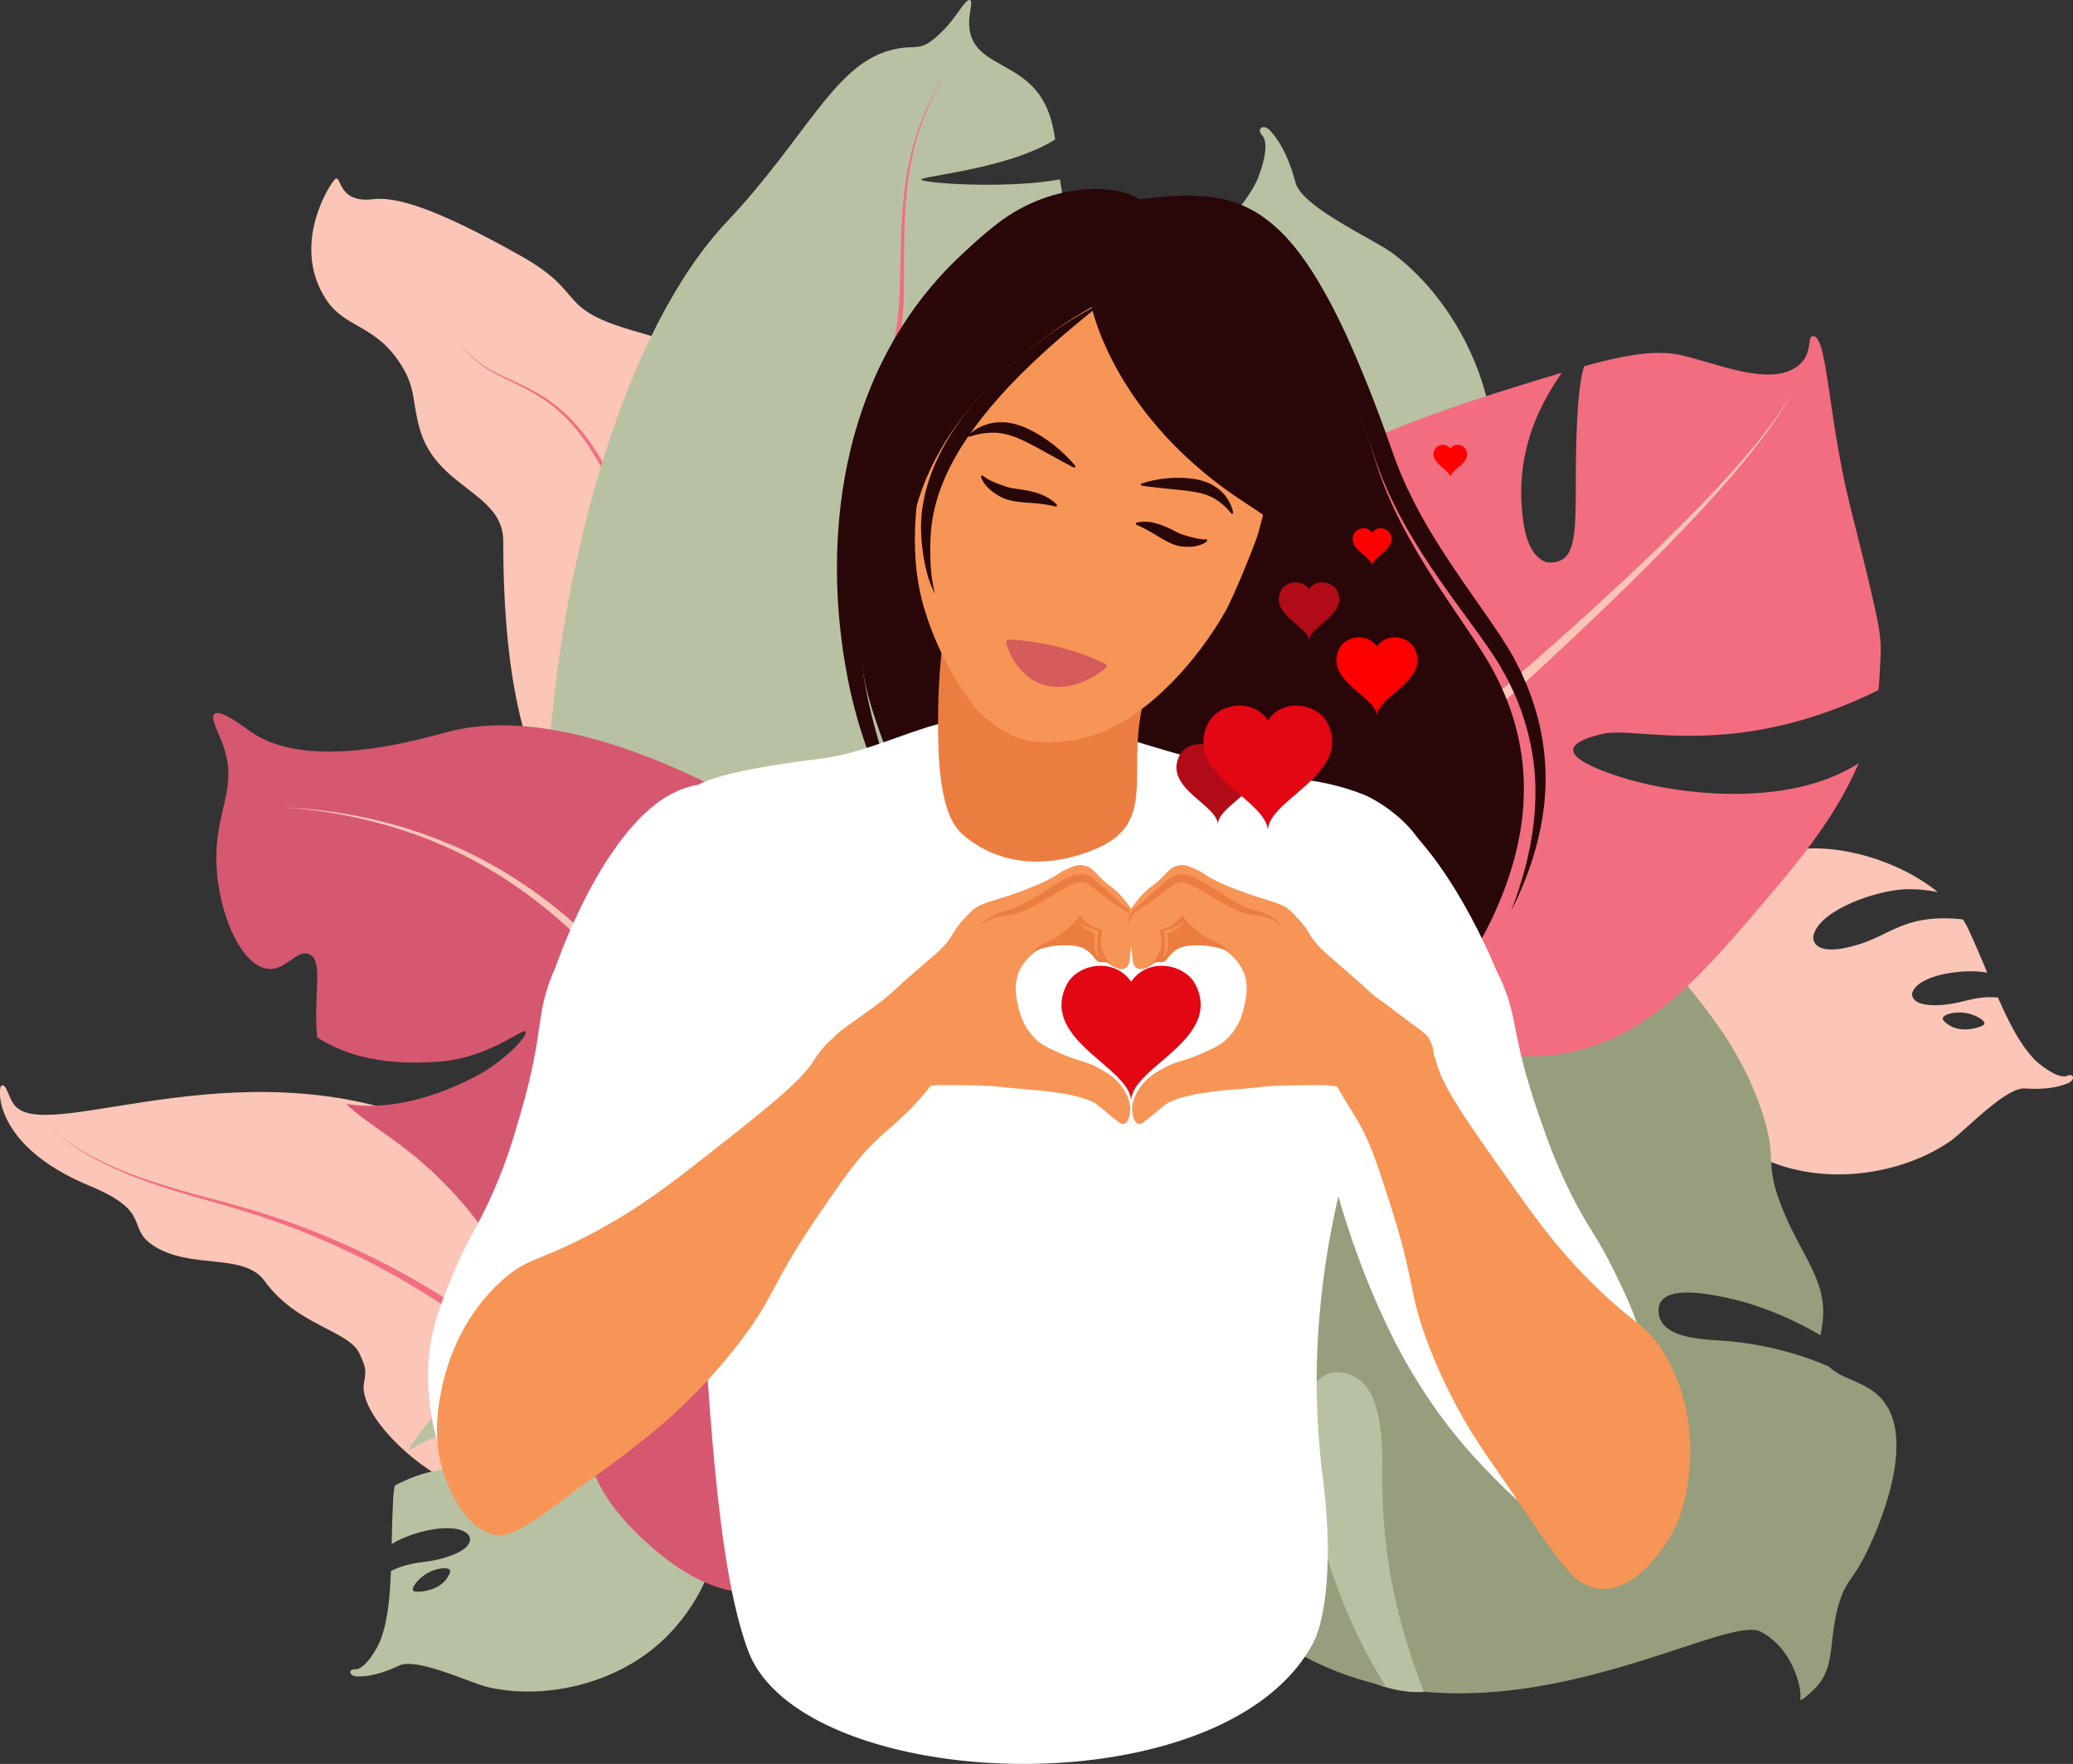 <?xml version="1.0" encoding="UTF-8"?> <svg xmlns="http://www.w3.org/2000/svg" viewBox="0 0 1645.58 1400"><rect x="0" y="0" width="1645.58" height="1400" fill="#333333" stroke="none"/><defs><style>.cls-1{fill:#fbc5b7;}.cls-2{fill:#f26d80;}.cls-3{fill:#b9c1a3;}.cls-4{fill:#979e7d;}.cls-5{fill:#d65870;}.cls-6{fill:#290708;}.cls-7{fill:#fff;}.cls-8{fill:#ec7d40;}.cls-9{fill:#f79556;}.cls-10{fill:#d65b5b;}.cls-11{fill:#e30613;}.cls-12{fill:#b20b18;}.cls-13{fill:red;}</style></defs><g id="Layer_2" data-name="Layer 2"><g id="_ÎÓÈ_1" data-name="—ÎÓÈ_1"><path class="cls-1" d="M609.65,328.6c-51.11,53.54-115.51,55.16-116.25,53-.91-2.61,59.36-13,101.9-68.24-23.22-22.25-52.23-39.65-88-49.58-68.34-18.95-39.82-30.15-93.33-60.38C343.75,163.8,313.45,156,296,158.12c-28.18,3.38-24.74-19.42-29.82-16.06-3.3,2.18-36.22,51.71-7.21,95.78,15.32,23.26,39.91,19.44,60.34,53.2,10.9,18,7.75,28,14,49.72,13.44,46.83,66.18,50,66.18,88.7,0,229.39,76.22,258.26,147.16,273,39.07,8.09,39.36-26.91,63-17.51C671.42,709.52,720.35,458,609.65,328.6Z"></path><path class="cls-2" d="M566,449c3.41,3.07,6.93,6,10.25,9.18l9.81,9.67L595.42,478c3.14,3.35,6,7,9,10.44,23.37,28.41,42.38,60.23,59.19,93,8.31,16.47,16,33.23,23.32,50.18s14,34.18,20.42,51.47q19,52,34.12,105.44Q756.7,841.82,768.87,896t22.24,108.68c15.32,84.24,27.17,169.08,36.13,254.22H850c-10.74-86.32-24.43-172.27-41.68-257.54q-11.13-54.71-24.53-108.91T754.07,784.78q-16.3-53.41-36.49-105.6c-6.85-17.32-14-34.56-21.63-51.55s-15.85-33.76-24.58-50.25c-17.67-32.84-37.55-64.73-61.93-93.21-3.14-3.47-6.11-7.1-9.37-10.45l-9.72-10.11-10.2-9.67c-3.45-3.17-7.12-6.11-10.66-9.17s-7.42-5.76-11.21-8.53c-3.89-2.61-7.71-5.36-11.76-7.73-7.95-5-16.3-9.22-24.3-13.72s-15.52-9.62-21.82-16.16a106.71,106.71,0,0,1-16.27-21.92c-2.33-3.92-4.64-8-6.94-12s-4.85-8-7.52-11.82a151.81,151.81,0,0,0-17.82-21.62,122.88,122.88,0,0,0-22-17.31,220.75,220.75,0,0,0-24.82-12.72c-8.4-3.88-16.85-7.78-24.27-13.33a67.5,67.5,0,0,1-10.23-9.33,79.57,79.57,0,0,1-8.05-11.3,79.23,79.23,0,0,0,7.85,11.48,66.84,66.84,0,0,0,10.09,9.59c7.37,5.74,15.81,9.84,24.14,13.88A219.23,219.23,0,0,1,429,315.3a121.92,121.92,0,0,1,21.3,17.46,150.39,150.39,0,0,1,17.1,21.61c2.55,3.83,4.88,7.8,7.18,11.79s4.38,8.1,6.7,12.2a110.74,110.74,0,0,0,16.36,22.94c6.45,7,14.32,12.56,22.38,17.28s16.2,9.08,23.88,14.11c3.92,2.39,7.58,5.14,11.33,7.77S562.47,446.07,566,449Z"></path><path class="cls-1" d="M289,1097.25c2.25-10.92.53-13.21-3.31-22.28-8.13-19.21-49.56-22.19-75.68-58.32-16.61-23-59.39-8.39-89-28.54-21.06-14.34.35-26.14-50-47-76.51-31.66-72.71-77.84-70-79.41,4.37-2.5,5.58,11,11.94,17,29.83,28.18,187.4-53.92,341.7,19.24,67.14,31.84,117.89,82,139.58,151.07,15.9,50.59,2.69,79.31-16.42,77.19-22.6-2.51-4.45,9.67-15.21,31.1C418,1246.42,280.61,1138,289,1097.25Z"></path><path class="cls-3" d="M1005.44,1248.75c2.25-10.92.53-13.21-3.3-22.28-8.14-19.21-49.57-22.19-75.69-58.32-16.61-23-59.39-8.39-89-28.53-21.05-14.34.35-26.15-50-47-76.51-31.66-72.71-77.84-70-79.41,4.37-2.5,5.58,11,12,17,29.82,28.18,187.4-53.93,341.69,19.23,67.14,31.84,117.89,82,139.59,151.07,15.89,50.59,2.69,79.31-16.43,77.19-22.6-2.51-4.45,9.67-15.21,31.1C1134.4,1397.92,997,1289.54,1005.44,1248.75Z"></path><path class="cls-2" d="M581.8,1258.87a941.14,941.14,0,0,0-88.35-111.08c-40.09-42.85-84.87-81.46-134.09-113.4a616.55,616.55,0,0,0-158.82-73.94c-7-2-14.07-4.06-21.11-6l-21.16-5.66c-14.08-3.82-28.1-7.87-41.89-12.59a301.15,301.15,0,0,1-40.32-16.82c-13-6.66-25.28-14.73-35.86-24.82C50.62,904.82,62.86,913.11,75.74,920a302.85,302.85,0,0,0,40.19,17.51c13.76,5,27.75,9.22,41.79,13.27l21.07,6c7,2,14,4.21,20.94,6.3A612.49,612.49,0,0,1,356.35,1039c48.3,32.44,92,71.35,131.06,114.39a927.3,927.3,0,0,1,81.87,105.53Z"></path><path class="cls-3" d="M281.89,1324.91c7.94.24,17.52-16.88,19.4-21.37,6.27-14.9,8.17-34.55,9-56.57,15.57-7.94,26.92-6.12,41.06-10.16,27.93-8,21.22-17.81,20.59-18.54-9.81-11.34-45.3-2.78-61,7.27.27-12.11.54-24.65,1.27-37.32a66.89,66.89,0,0,1,1.17-9c1.14-.7,2.33-1.39,3.67-2,36.89-18.06,53.62-8.26,79.21-9.92,39.49-2.56,33.4-17.6,32.78-18.74-10-18.43-62.27-16.71-85.29-7.22A107.51,107.51,0,0,0,324,1151.63c34.84-62.08,136.51-114.79,169.65-36.25,7.6,18,21-.75,47.08,10.84,22.14,9.83,27.43,38.44,29.48,47.43,10.35,45.41-10.74,101.33-51.09,134.34-38.5,31.52-92.4,40.42-132,31-13.77-3.29-56.32-23.64-70.15-17.1-16.75,7.94-27.73,9-34.3,8.6C277.2,1330.12,276.26,1324.74,281.89,1324.91Zm46.06-62.5c.33.52,1.07.9,3.87.86,2.35,0,17-.57,23.68-11.74,1.15-1.92,2.36-4,1.57-5.34-1.61-2.81-10.62-1.46-17.22,2.09C332.42,1252.28,326.42,1260,328,1262.41Z"></path><path class="cls-1" d="M1641.07,853.79c-7.3,3.15-22.49-9.26-25.9-12.74-11.29-11.56-20.28-29.15-29.16-49.31-17.4-1.67-27.29,4.19-41.92,5.63-28.91,2.82-26.28-8.79-26-9.69,5-14.15,41.13-19.22,59.45-15.65-4.7-11.16-9.55-22.73-14.88-34.25a66.55,66.55,0,0,0-4.39-7.93,41.47,41.47,0,0,0-4.16-.56c-41-3.26-52.91,12-77.33,19.85-37.67,12.12-37.53-4.1-37.37-5.39,2.59-20.83,51.79-38.41,76.68-38a107.81,107.81,0,0,1,22.19,2.35c-55.2-45-169.13-56.66-171.12,28.56-.45,19.56-19.8,7-39.81,27.37-17,17.28-11.4,45.83-10,55,7,46,47.19,90.3,96.84,106.2,47.39,15.18,100.79,3.66,134.16-19.67,11.6-8.12,43.71-42.67,59-41.66,18.5,1.23,29.1-1.82,35.06-4.6C1647.34,856.92,1646.24,851.57,1641.07,853.79Zm-65.79-41.22c-.12.61-.66,1.23-3.28,2.22-2.21.82-16,5.71-26.34-2.22-1.78-1.37-3.65-2.81-3.42-4.39.46-3.21,9.33-5.26,16.78-4.38C1567.4,804.79,1575.8,809.72,1575.28,812.57Z"></path><path class="cls-4" d="M1001.31,1289.39q-2-1.82-4.42-3.88c-39.73-34.43-149.77-121.73-163.88-258.73-2-19.46-2.61-76.58,33.11-105,47.27-37.59,77.81-39.71,145.59-25.92,28,5.69-8.17-46.85,3.56-99,1.11-5,15.53-65,68-97.1,83.32-51,187.1,14.77,191.42,17.6,27,17.67,43.66,38.48,66.45,66.95,19.17,23.94,42,53,56.71,95.61,14.4,41.79,1.57,40.36,16.74,78.52,15.73,39.55,36.15,57.76,32.2,91.18-.47,4-1.17,7.22-1.71,10.16-20.43-12.1-46.71-23.87-74.3-29.74-11.93-2.54-44.71-9.51-52.5,3.38-2.55,4.22-2,9.91-.2,14,6.74,15,34.61,15.6,50.39,16.75a262.32,262.32,0,0,1,83.24,20.35c10.94,11.11,30.74,11.6,43.28,27.38,28.48,35.83-9.91,113.53-14.31,122.23-10.46,20.66-15,20.13-20.37,37-9.46,29.51-2.27,51.84-19.76,69.11-4,3.93-12.49,12.15-11.44,7.56,1.33-5.84-4.88-38.91-31.48-52.77-23.95-12.49-142.87,59.32-267.45,47.65-12.25-32.91-32.46-88.81-32.82-164.28-.13-26.4,2.09-72.85-22.16-85.78-6.56-3.49-16-5-23.28-1.25-22.34,11.51-14.46,66.85-11.58,87,8.92,62.58,35.82,122.42,59.48,159.72a240.77,240.77,0,0,1-71.17-27.08C1026.57,1309.78,1003.1,1291,1001.31,1289.39Z"></path><path class="cls-3" d="M577,176c61.83-65.44,85-123.8,128.91-135.88C730,33.51,729,44.37,750,22.82c9.67-9.91,16.46-24.16,20-22.72,3.29,1.35-3.07,13.75.39,26.88,5.42,20.52,29.64,23.21,47.2,39.7,13.09,12.28,17.61,27.66,20.05,44-40.33,25.35-116.29,29.53-105.32,32.5,11.3,3.07,71.11,6.29,109.08-.82,9.35,66.06,40.26,80.39,69.66,154.71,22.45,56.76,19.57,86.72,30.31,167.93,32.7,247.26,102.17,292.74,63,400.16-4.36,12-63.7,109.39-128.73,119.69-39.06,6.19-55.22-23.09-106.89-18.26-50.44,4.71-61.38,35.08-111.55,47.09,0,0-33.62,10.22-106.67-23.68C366.07,904.42,417.07,345.24,577,176Z"></path><path class="cls-5" d="M171.77,678.13c.71-36.85,16.74-53.9,5.6-85.85-4-11.42-10.66-22.53-7.13-25.61,4.72-4.14,23.24,10.18,28.76,14.07,46.71,32.9,137.61,5,156.71.08,115.38-30,288.4,78.09,372.54,151.41,39,34,194.17,169.2,180.72,341.59-.49,6.38,7.3,128.22-75.65,152.93-52.6,15.66-84.88-42.73-141.53-18.59-37.16,15.84-49.37,45.18-84.95,53.86-47.36,11.56-98-40.9-109.67-53.73-42-46.29-27.1-73.84-72.23-161-21.14-40.81-38.88-75.08-74.76-110.59-32.95-32.62-58.25-43.57-75.32-60.53C304,881,338.62,874,375.23,855.58c25-12.59,45-34.32,41.86-37-2.65-2.26-29.45,21.09-68.29,24-52.58,4-80.17-8.56-97-19.24-3.43-32.5,5.62-61.16-6.59-66.12-9.94-4-18.52,13.86-33.29,11.61C189.77,765.47,171,719.39,171.77,678.13Z"></path><path class="cls-3" d="M1001.89,107.37c7,7.74-2,31.83-4.92,37.52-9.6,18.9-27.64,37.46-48.94,57,5.26,22.3,16.7,32.11,24.64,49.68,15.68,34.7.16,36.33-1.1,36.32-19.66-.2-41.17-43-44.46-67.23-11.88,10.54-24.2,21.43-36.26,32.9a87.39,87.39,0,0,0-8,8.79,52.34,52.34,0,0,0,1,5.41c13.2,52.22,37.18,60.64,57.21,87.65,30.91,41.67,10.71,48.32,9,48.67-27,5.56-69.5-48.13-79.51-79.2a140.7,140.7,0,0,1-6.42-28.53c-32.58,87.46.87,233.85,107.51,200.43,24.48-7.67,17,21.63,50.75,37.91,28.6,13.82,61.7-5.14,72.44-10.71,54.2-28.13,92.25-96.62,91.08-165-1.11-65.23-37.89-126.69-80.91-158.3-15-11-71.39-36.31-76.56-55.68-6.27-23.48-14.51-35.37-20.47-41.6C1003.14,98.27,997,101.89,1001.89,107.37Z"></path><path class="cls-2" d="M1075.78,652c-15.68-12.24-38.1,13.52-70.2.15-31-12.9-60.25-55.11-50-85.09,17.43-51.16,9.54-98.63,23.38-129.35,22.3-49.49,78.82-85.35,219.15-129.1,15.44-4.81,29.24-9.09,41.69-12.79a205.7,205.7,0,0,0-19.08,33.45c-3.11,6.92-15.56,35.69-12.76,72.11,1,12.62,2.87,37.39,18.22,44.32,1.18.54,6.73,1.83,12.81-1,11.51-5.31,11.86-25.57,11.92-61,.08-57.68,2.84-80.48,6.53-93,35.18-9.73,58.38-13.27,78.37-8.51,29.44,7,69.91,24.82,91.41,8.19,12.42-9.61,6.71-23.61,12.2-23.54,11.28.14,11.6,64.24,29.42,135.46,27.41,109.59,24.67,101.11,23.41,130.49-.21,5.1-.62,10.1-1.2,15-114.48,56.37-191.28,28.37-218.57,34.63-4.92,1.13-23.06,5.29-23.62,12.53-.8,10.39,35,21,42.71,23.29,46.45,13.78,131.11,21.92,183.9-12.59-18.8,44.42-50.29,81.26-79.26,115.12-48.62,56.83-93.12,108.85-164.91,116.77-43.58,4.82-102.2-11.53-131-44.18C1058.12,745.71,1113.64,681.49,1075.78,652Z"></path><path class="cls-1" d="M566.27,899.19l4.86,10.49a534.8,534.8,0,0,1,30.38,87.12,586.73,586.73,0,0,1,15.56,90.89c1.44,15.31,2.26,30.68,2.64,46.08.18,7.7.24,15.41.26,23.18s.16,15.72.37,23.58c.77,26.2,2.94,52.34,6.24,78.34h19.48c-4-26.2-6.89-52.59-8.3-79.07-.38-7.7-.71-15.33-.9-23.11s-.45-15.65-.83-23.5c-.75-15.72-2-31.44-3.81-47.09a601,601,0,0,0-18.12-92.68A547.38,547.38,0,0,0,581,905.11l-5.21-10.59-5.46-10.45c-3.67-6.88-7.42-13.76-11.28-20.58-7.72-13.65-15.92-27-24.69-40a485.5,485.5,0,0,0-59.51-72.76,389.83,389.83,0,0,0-73.64-58.14A349.78,349.78,0,0,0,359.48,671l-10.85-4.45c-3.62-1.48-7.31-2.75-11-4.14-7.38-2.55-14.79-5-22.31-7.12a381.47,381.47,0,0,0-92.19-14.45,380.32,380.32,0,0,1,91.57,16.52c7.42,2.26,14.73,4.89,22,7.59,3.59,1.46,7.23,2.81,10.78,4.35l10.65,4.66a346.1,346.1,0,0,1,40.71,22.3,384.32,384.32,0,0,1,71.29,59,478.74,478.74,0,0,1,56.92,73q12.48,19.51,23.39,40,5.47,10.21,10.69,20.63Z"></path><path class="cls-2" d="M697.9,374.62l.9,29.83C700.15,444.22,702,484,704,523.69c8.16,158.91,19.4,317.64,32.51,476.23q10.8,129.55,23.67,258.95h22.46q-15.5-130.12-28.68-260.56c-16-158.16-30.14-316.55-41.2-475.14-2.71-39.65-5.28-79.32-7.35-119l-1.45-29.76-1.15-29.76a238.74,238.74,0,0,1,.73-29.45,139,139,0,0,1,6.1-28.69c1.44-4.76,2.75-9.64,3.86-14.55s1.86-9.91,2.45-14.9a283.93,283.93,0,0,0,1.67-30c.18-19.9-.12-39.77,1-59.57S722.39,128,728,109a194.77,194.77,0,0,1,25.3-53.66A195.55,195.55,0,0,0,727,108.63c-6,19-9.08,38.89-10.54,58.76s-1.56,39.81-2.1,59.65c-.39,9.89-.78,19.79-2.19,29.53q-1,7.31-2.66,14.47c-1.17,4.77-2.52,9.46-4.05,14.19a143.73,143.73,0,0,0-6.81,29.43,244.73,244.73,0,0,0-1.31,30.1Z"></path><path class="cls-1" d="M1397.51,347.87c-9.35,11.74-19.27,23-29.41,34.05-20.34,22.05-41.66,43.17-63.38,63.87-43.48,41.35-88.56,81-134.13,120.07q-34.18,29.28-68.76,58.14l-34.53,29c-5.76,4.85-11.5,9.71-17.22,14.71-2.87,2.48-5.71,5.21-8.54,7.86S1036,681,1033.46,684a155.72,155.72,0,0,0-14.4,18.53,173.5,173.5,0,0,0-11.71,20.27c-7,13.92-12.21,28.44-16.9,43-2.3,7.31-4.44,14.51-6.46,22-2,7.64-3.49,15.21-4.8,22.76-2.54,15.1-4.4,30.11-6.14,45.09-3.45,30-6.44,59.77-10,89.49s-7.64,59.31-12.62,88.71c-10,58.76-23.54,116.87-43.35,172.64q-9.45,26.64-20.88,52.47H914q8.87-22,16.31-44.48c19.28-57.9,31.86-117.51,40.83-177.32,4.46-29.92,8-59.92,11-89.91s5.44-60,8.26-89.76c1.43-14.89,3-29.72,5.13-44.3,1.11-7.27,2.38-14.47,4.06-21.39,1.75-7.09,3.72-14.34,5.76-21.4,4.2-14.14,8.85-28.11,15.06-41.18a159.2,159.2,0,0,1,10.36-19,141.33,141.33,0,0,1,12.81-17.32c2.29-2.78,4.81-5.36,7.28-8s5.1-5.08,7.85-7.58c5.46-5,11.06-10,16.67-15l33.77-29.78q33.81-29.79,67.37-59.91c44.65-40.25,88.81-81.09,131.34-123.61,21.24-21.27,42.08-43,61.92-65.58,9.88-11.33,19.54-22.86,28.61-34.86s17.69-24.39,24.4-37.84C1415.75,324,1406.8,336.12,1397.51,347.87Z"></path><path class="cls-6" d="M885.82,160.05c101.42-6.2,137.65-9.05,207.27,209.61,20.87,65.58,71.5,124.69,91.5,161.2,37.16,67.84,29.71,135.5-.6,199-42.91,89.94-129,144.31-224.79,134.52C794.83,847.59,699.4,599.47,687.44,545.13,664.62,441.49,678,291,783.21,194,814.51,165.19,872.38,160.87,885.82,160.05Z"></path><path class="cls-6" d="M753.64,722a511.56,511.56,0,0,1-42.9-73.51c-12.22-25.71-22.84-52.27-30.66-79.89-.92-3.47-1.9-6.92-2.76-10.42s-1.72-7-2.46-10.5c-1.53-7-2.86-14.05-4.06-21.12-2.41-14.13-4.1-28.39-5.17-42.7s-1.43-28.7-1.13-43.07a430.64,430.64,0,0,1,3.19-43,391.45,391.45,0,0,1,7.88-42.51A346,346,0,0,1,688.51,314a305,305,0,0,1,41.9-75.53c4.36-5.75,9-11.29,13.76-16.68s9.73-10.63,14.93-15.59c1.28-1.26,2.6-2.48,3.92-3.71s2.62-2.45,4-3.63l4-3.58c1.4-1.18,2.79-2.38,4.24-3.49a136.51,136.51,0,0,1,18.12-12.16,144.62,144.62,0,0,1,40.41-15.16A114.84,114.84,0,0,1,855.17,162a67.07,67.07,0,0,1,21.12,2.87,69.5,69.5,0,0,0-21-.59,111.55,111.55,0,0,0-20.48,4.17,144.2,144.2,0,0,0-37.6,17.43,134,134,0,0,0-16.38,12.45c-1.3,1.12-2.52,2.31-3.76,3.48l-3.7,3.68c-1.24,1.21-2.44,2.48-3.64,3.74s-2.42,2.51-3.58,3.8A308.28,308.28,0,0,0,740,245.42,315.4,315.4,0,0,0,701.87,319,347.75,347.75,0,0,0,690,358.75a385,385,0,0,0-7.4,40.92c-1.79,13.77-2.84,27.64-3.29,41.54s-.24,27.83.5,41.74,2.14,27.79,4,41.62c.95,6.91,2.08,13.79,3.32,20.66.59,3.45,1.33,6.82,2,10.23s1.53,6.79,2.29,10.18a576.55,576.55,0,0,0,26,79.91A696.91,696.91,0,0,0,753.64,722Z"></path><path class="cls-6" d="M887.27,160.56c15-2.09,30-4.17,45.26-5a161.06,161.06,0,0,1,23,.19l2.89.26c1,.08,1.93.18,2.89.34l5.78.88,5.74,1.27c1.92.42,3.78,1.08,5.68,1.61a92.44,92.44,0,0,1,21.4,10.16,122.67,122.67,0,0,1,18.23,15.05,160.71,160.71,0,0,1,15.05,17.91l3.43,4.72,3.21,4.83c1.05,1.62,2.18,3.2,3.17,4.85l3,4.94c15.92,26.43,28.1,54.53,39.5,82.75,5.63,14.14,11,28.39,16.11,42.67,2.57,7.12,5,14.46,7.68,21.19l2,5.14,2.2,5.07c1.48,3.38,2.89,6.77,4.58,10.07a383.37,383.37,0,0,0,21.46,39c7.81,12.72,16.21,25.14,24.78,37.53s17.4,24.67,25.85,37.46c2.14,3.16,4.16,6.48,6.25,9.71l3,5,1.48,2.52,1.34,2.6,5.34,10.37,4.66,10.71a198.94,198.94,0,0,1,12.5,44.84,190.92,190.92,0,0,1,1.39,46.29c-3,30.73-12.64,60.22-26.41,87.18l3.87-10.68c1.29-3.55,2.33-7.19,3.51-10.77s2.12-7.24,3.15-10.85c.49-1.82,1-3.62,1.47-5.45l1.23-5.5a230.49,230.49,0,0,0,5.81-44.38,184.72,184.72,0,0,0-3.72-44.14,199.71,199.71,0,0,0-13.57-41.9l-4.79-9.93-5.42-9.61-1.35-2.4-1.46-2.33-2.93-4.66c-2.11-3.07-4.1-6.16-6.29-9.2-8.62-12.21-17.67-24.36-26.54-36.7-17.7-24.7-34.87-50.28-48.16-78.31-1.74-3.45-3.23-7-4.77-10.61l-2.3-5.35-2.06-5.47c-2.83-7.38-5.19-14.38-7.69-21.53s-5-14.2-7.55-21.3l-7.85-21.17c-5.34-14.06-10.92-28-16.84-41.77-3-6.84-6.07-13.7-9.34-20.4l-2.4-5.06-2.55-5-2.54-5c-.85-1.66-1.79-3.25-2.68-4.88A205.67,205.67,0,0,0,1011,192a113.69,113.69,0,0,0-16-14.69,86.87,86.87,0,0,0-19-10.31c-1.71-.61-3.38-1.34-5.13-1.85l-5.26-1.54-5.37-1.2c-.9-.22-1.81-.37-2.72-.51l-2.74-.43a177.08,177.08,0,0,0-22.29-1.8c-7.51-.2-15.06-.1-22.62.14S894.84,160.35,887.27,160.56Z"></path><path class="cls-7" d="M1128.56,770.15c18.49-36.25,13.83-78.46-2.24-103.5-12-18.64-34.75-32.72-45.42-36.62a192.37,192.37,0,0,0-42.48-10.79c-47.83-6.45-67.34-8.48-170.84-41.34-27.84-8.85-72.39-9.51-100.24-7.33-35,2.73-74.1,26.49-116.9,31.72-56.84,7-82.77,14.07-94.94,19.91-7.93,3.8-23.42,20.33-31.67,27.43-97.06,83.58,1.74,159.23,37.73,442.09,7.38,107.27,16.51,176,32.38,218.56,42.14,113,377.16,128.26,448.45-6.32,9.9-18.69,16.59-67.39,6.86-137C1046.32,1133.38,1023.72,975.77,1128.56,770.15Z"></path><path class="cls-8" d="M916.37,501.62c2.65,27.56-10.31,45.13-13.07,83.93-2.62,36.84,6.16,66.18-25,84.07-10.36,6-68.15,32.71-114.42-7.57-17.46-15.2-19.8-56.2-19.16-98.64.79-52.67,9-107.62,31.15-119C815.13,424.39,912.58,462.4,916.37,501.62Z"></path><path class="cls-9" d="M1013.88,299.63s3.47,59.59-15.31,124.26c-2.11,7.29-18.65,48.62-26.07,61.78-18.31,32.45-66,95.69-124.4,102.33-9,1-24.36,3.84-43.26-3.63-3.3-1.31-14.13-7-25.19-16.79-8.52-7.52-33.89-42.2-46.55-86.61C719.46,433.1,729,381,736.91,352.86c10-35.53,14-58.68,27.23-81.51,21-36.35,31.51-54.52,53.21-71,11.93-9,59.15-29.76,108.19-20.6,3.35.62,52,10.5,76,53.87C1011.05,250.93,1012,267.16,1013.88,299.63Z"></path><path class="cls-10" d="M877.51,530.41a2.28,2.28,0,0,0-.57-3.85c-6.77-2.89-15.67-7.57-35.37-12.75a206.18,206.18,0,0,0-40.4-6.21,2.28,2.28,0,0,0-2.35,2.72c1.38,7.56,11.57,29.16,31.53,33.73C852.16,549,870.75,536,877.51,530.41Z"></path><path class="cls-6" d="M1068.63,463.12c-26.2-24.76-54.11-47.28-79.16-63.38C884.21,332.12,866.66,243.83,866.66,243.83s-168.1,87.73-142.82,233.32c-3.53-1.16-53.19-67.4-53.19-67.4-1.41-43.19,24-157.16,121.08-232.28,44.73-34.61,98.56-31.47,113.95-18,1,0,2,.17,3,.1,76.77-5.19,137.25,48.95,147.76,142.49,7.77,69.11,53.93,122.64,62.53,170.86,10.49,58.83-.88,92.31-3.91,97.17C1113.49,572.65,1124.68,516.07,1068.63,463.12Z"></path><path class="cls-6" d="M838.81,400.48A.91.91,0,0,1,838,402c-2.11-.4-4.13-.93-6.07-1.26-2.76-.51-5.47-.82-8.26-1.1-5.52-.58-11.1-.77-17.08-1.62a39.31,39.31,0,0,1-9.46-2.39c-1.51-.68-2.82-1.32-4.2-2.11a43.51,43.51,0,0,1-4-2.52A32.72,32.72,0,0,1,782,384.5a19.75,19.75,0,0,1-3.23-5.92.92.92,0,0,1,1.43-1,32.59,32.59,0,0,0,5,3.22,63.79,63.79,0,0,0,7.48,3.32c2.53.95,5.19,1.87,7.72,2.64a30.45,30.45,0,0,0,3.55.75c1.29.23,2.64.44,4,.62,5.55.8,11.62,1.72,17.45,3.89a38.49,38.49,0,0,1,8.37,4.23A35.1,35.1,0,0,1,838.81,400.48Z"></path><path class="cls-6" d="M853.44,369.6a.92.92,0,0,1-1.12,1.4c-6.48-3.23-12.64-6.7-18.79-10.09-7.23-4.05-14.43-8-21.64-11.43-.9-.43-1.8-.8-2.7-1.21s-1.81-.81-2.71-1.12l-2.67-1-.07,0c-.88-.27-1.77-.53-2.65-.83a40.85,40.85,0,0,0-5.53-1.27c-.95-.17-1.91-.29-2.86-.4l-1.32-.15h-.06l-1.39-.07A56,56,0,0,0,770,346.54a.92.92,0,0,1-.92-1.54,38.2,38.2,0,0,1,20.4-9.51l1.72-.21c.69-.06,1.21-.08,1.8-.11,1.15,0,2.28,0,3.43,0a38.69,38.69,0,0,1,6.88.83,59.18,59.18,0,0,1,12.83,4.4,108.72,108.72,0,0,1,21.82,14A112.87,112.87,0,0,1,853.44,369.6Z"></path><path class="cls-6" d="M902.17,416.49a.91.91,0,0,1,.19-1.72,30.92,30.92,0,0,1,5.91-.72,33.4,33.4,0,0,1,8.45,1.07,71.62,71.62,0,0,1,15,6q1.68.87,3.27,1.62a27.68,27.68,0,0,0,2.92,1.26c1,.38,2.32.72,3.46,1.1s2.35.69,3.52,1A63.79,63.79,0,0,0,952,427.7a30.34,30.34,0,0,0,5.37.37.92.92,0,0,1,.62,1.62,17.47,17.47,0,0,1-5.46,2.89A29.17,29.17,0,0,1,944,434a41.8,41.8,0,0,1-8.49-.72,35.84,35.84,0,0,1-8.32-3.13c-4.86-2.47-9-5.21-13.34-7.68-2.18-1.27-4.3-2.48-6.56-3.58C905.69,418.05,903.93,417.35,902.17,416.49Z"></path><path class="cls-6" d="M906.55,385.47a.92.92,0,0,1-.16-1.78,94,94,0,0,1,40.89-3.64,50.67,50.67,0,0,1,11.44,3.05,33.47,33.47,0,0,1,5.39,2.79c.85.53,1.67,1.08,2.48,1.67.42.31.78.59,1.26,1l1.14,1a32.38,32.38,0,0,1,9.87,17,.91.91,0,0,1-1.59.79,50.28,50.28,0,0,0-13-11.5l-1-.6-1-.51c-.73-.36-1.48-.71-2.23-1a36.77,36.77,0,0,0-4.52-1.65c-.76-.19-1.5-.43-2.25-.65l-.07,0-2.38-.5c-.79-.2-1.62-.35-2.45-.48s-1.65-.3-2.5-.42c-6.76-1-13.78-1.64-20.89-2.31C918.85,387,912.77,386.46,906.55,385.47Z"></path><path class="cls-6" d="M875.79,240.09c-9.55,7.42-18.89,15-28,22.74s-18.07,15.67-26.71,23.85c-17.29,16.34-33.53,33.69-47.42,52.6s-25.39,39.49-31.2,61.93c-.59,2.82-1.36,5.63-1.88,8.47l-1.29,8.6-.64,8.69c-.09,3-.16,5.95-.16,8.92,0,5.94.12,11.88.66,17.8q.39,4.44,1.2,8.85c.47,2.95,1.27,5.89,1.6,8.92-1-2.84-2.32-5.56-3.42-8.41a90.65,90.65,0,0,1-2.79-8.74,134.23,134.23,0,0,1-3.4-18c-.39-3-.67-6.07-.94-9.12l-.33-9.34c.08-3.12.33-6.23.5-9.36s.82-6.2,1.26-9.3a140.37,140.37,0,0,1,11.59-35.5c1.23-2.87,2.76-5.57,4.22-8.31.74-1.36,1.45-2.75,2.22-4.09l2.39-4,2.43-4,2.58-3.85c1.72-2.57,3.43-5.14,5.31-7.59,14.62-19.88,32.14-37.26,51.05-52.58a352,352,0,0,1,29.52-21.38c5.09-3.29,10.26-6.47,15.54-9.44S870.28,242.6,875.79,240.09Z"></path><path class="cls-7" d="M573.53,623.73c-15.82-4.71-36.38,1.62-53.1,14.54-48.3,37.35-79,128.36-79.43,129.27-17.16,38.67-7.54,46-27.43,115.05-5.67,19.69-11.21,38.66-21.87,63.06-12.33,28.24-18.47,33.89-29.66,60.11-10.36,24.31-18.59,43.62-21.49,69.82-.82,7.44-5.2,52.6,19.15,99.72,10.22,19.78,16.09,31.12,28.22,34.84,27.31,8.38,60.93-29.68,82.49-54.6,41.57-48.08,62.36-95.63,72.78-121.83,13.78-34.66,34.88-96,46-190.63C592.87,812.33,615,636.07,573.53,623.73Z"></path><path class="cls-7" d="M1044.81,629.89c15.84-5.64,37.08-.31,54.77,11.93,51.12,35.37,87.25,126.25,87.71,127.15,19.53,38.38,10.14,46.38,34.07,115.49,6.83,19.71,13.48,38.7,25.63,62.94,14,28,20.6,33.45,33.38,59.51,11.85,24.16,21.26,43.34,25.61,69.83,1.24,7.52,8.12,53.19-14.11,102.41-9.33,20.66-14.68,32.5-26.81,36.94-27.32,10-63.55-26.9-86.8-51.08-44.85-46.64-68.54-93.86-80.54-119.94-15.88-34.5-40.63-95.76-57.07-191.33C1035.3,822.67,1003.32,644.67,1044.81,629.89Z"></path><path class="cls-9" d="M1316.69,1233c20.88-25.74,23.46-55,24.57-69.88,1.25-16.57,1.34-54.24-21.07-90.23-13.6-21.83-21.57-20.71-53.24-51.47-30.56-29.69-49-55.85-72.4-89-30.37-43.08-48.64-69-54-88a63.47,63.47,0,0,0-11.19-22.82c-2.67-3.43-6-6.86-15.92-14.49-17.11-13.11-25.66-19.66-32.72-21-12.1-2.3-29.79.91-36.65,12.31-6.31,10.5-.89,23.7,8.27,45.19,9.41,22.07,17.35,31.64,26.3,47.57,9.31,16.55,14.26,31.61,23.77,61.05,21.51,66.52,15.11,70.48,29.92,110.86a420.83,420.83,0,0,0,49.16,94.1c28,39.69,59,89.73,72.69,98.12a38.85,38.85,0,0,0,16.32,5.62C1292.51,1262.85,1310.29,1240.93,1316.69,1233Z"></path><path class="cls-9" d="M354.94,1176.79c-13.2-31.94-7.06-61.94-3.74-77.15,3.69-16.92,14.82-54.6,47.93-83.88,20.09-17.77,27.72-14.27,68.53-35.58,39.38-20.56,65.6-41.21,98.87-67.41,43.17-34,69.16-54.47,80.14-71.9a66.28,66.28,0,0,1,18-19.48c3.69-2.62,8-5.08,20.22-9.73,21-8,31.5-12,39-11.24,12.78,1.31,29.5,9.78,33,23.22,3.17,12.37-6.17,24-21.72,42.69-16,19.25-26.76,26.46-40.45,39.7C680.38,919.8,671,933.37,652.67,960c-41.31,60.06-36.09,65.93-62.92,101.86a438.72,438.72,0,0,1-77.15,79.39c-39.78,31.33-47.38,34.85-73.4,54.68-28.83,22-40.74,23.82-46.44,22.47C370.38,1213,359,1186.58,354.94,1176.79Z"></path><path class="cls-11" d="M898.29,778.66a.48.48,0,0,1-.79,0c-13.78-19.38-42.74-13.43-50.9,3.17-21.07,42.86,48.57,64.56,51.2,90.88H898c1.72-26.32,72.27-48,51.19-90.88C941,765.23,912.06,759.28,898.29,778.66Z"></path><path class="cls-12" d="M967,597.82a.29.29,0,0,1-.47,0c-8.2-11.53-25.43-8-30.29,1.89-12.54,25.5,28.91,38.42,30.47,54.08h.11c1-15.66,43-28.58,30.47-54.08C992.4,589.83,975.17,586.29,967,597.82Z"></path><path class="cls-11" d="M1006.8,571.23a.46.46,0,0,1-.74,0c-12.75-17.94-39.56-12.44-47.12,2.93-19.51,39.68,45,59.78,47.4,84.14h.18c1.59-24.36,66.91-44.46,47.4-84.14C1046.36,558.79,1019.55,553.29,1006.8,571.23Z"></path><path class="cls-13" d="M1093.27,512.92a.28.28,0,0,1-.46,0c-8-11.29-24.9-7.82-29.65,1.85-12.28,25,28.29,37.61,29.82,52.94h.11c1-15.33,42.1-28,29.83-52.94C1118.16,505.1,1101.29,501.63,1093.27,512.92Z"></path><path class="cls-12" d="M1039.28,467.46a.21.21,0,0,1-.34,0c-6-8.4-18.52-5.82-22.05,1.37-9.13,18.57,21,28,22.18,39.38h.08c.75-11.4,31.31-20.81,22.18-39.38C1057.8,461.64,1045.25,459.06,1039.28,467.46Z"></path><path class="cls-13" d="M1089.29,422.63a.14.14,0,0,1-.22,0c-3.85-5.42-11.94-3.76-14.22.88-5.89,12,13.57,18,14.3,25.4h.06c.48-7.36,20.19-13.42,14.3-25.4C1101.23,418.87,1093.14,417.21,1089.29,422.63Z"></path><path class="cls-13" d="M1151.39,356a.12.12,0,0,1-.19,0c-3.33-4.69-10.33-3.25-12.31.76-5.09,10.37,11.75,15.62,12.39,22h0c.42-6.36,17.48-11.61,12.38-22C1161.73,352.76,1154.73,351.32,1151.39,356Z"></path><path class="cls-9" d="M881.58,765.6c3,2.35,8.51,4.86,12,2.71,2.85-1.76,3.16-5.94,3.35-8.3,1.93-23,6.36-23.43,4.32-31.15-1.54-5.81-4.41-9.41-8.63-14.69-8.5-10.65-11.74-9.67-20.92-19.49-2.78-3-5.75-6.35-10.23-7.51a14.55,14.55,0,0,0-9.74.64,61.31,61.31,0,0,0-11,5.27c-9.21,6.48-21.41,11-30.35,14.38-16,6-21.17,6.47-31.47,10.7-6.7,2.75-10.42,7.88-12,9.42a67.67,67.67,0,0,0-11,14.38c-7.3,12.29-16.79,17.18-47.12,45-15.49,14.23-42.7,30.43-46.3,35.92-8.89,13.56-3.34,22.48,3.81,36,8.92,16.83,60.75,2.22,81.22,2.32,25.41.13,38.12.49,43.77,1.12,26.92,3,29.81,2.23,50.47,5.27,12.46,1.83,24.44,5.92,27.48,8,5.42,3.68,9.95,8.44,19,15.17.66.5,2.29,1.67,4,1.28,3.28-.76,4.41-6.77,4.63-8,1.76-9.35-3.77-17.76-5.59-20.44-5.6-8.28-12.71-12.34-18.69-15.66-11.9-6.61-15.94-5-32.74-12.78-8.35-3.85-12.52-5.77-16.77-9.58a48.09,48.09,0,0,1-14.38-25.08c-1.38-6.12-4.23-16.08-.68-27.15,1.51-4.72,5.54-11,12.9-17.63,5.91-5.34,31.22-7.83,39.85-2.82,7.09,4.11,8.41,9,10.71,10.06C875.43,764.88,876.84,761.89,881.58,765.6Z"></path><path class="cls-8" d="M778.63,734.53A34.33,34.33,0,0,1,794.16,724c3.14-1,6.08-1.47,8.87-2.45a51.38,51.38,0,0,0,8.12-3.47c2.61-1.4,5.27-3,7.91-4.51s5.18-3.12,7.75-4.78c5.16-3.28,10.28-6.72,15.85-9.81a57.23,57.23,0,0,1,8.93-4.05,17.43,17.43,0,0,1,11-.33,17.74,17.74,0,0,1,4.94,2.53c1.49,1.1,2.52,2.06,3.73,3.08,2.37,2,4.68,4.06,7,6.12,4.62,4.08,9.13,8.25,13.78,12.26l3.51,3.08a13.45,13.45,0,0,1,3,4,13.71,13.71,0,0,1,.85,9.39,14.06,14.06,0,0,0-2.4-8.47,12.53,12.53,0,0,0-3-2.94l-3.86-2.5c-5.17-3.46-10.17-7.13-15.07-10.88l-7.35-5.58c-1.2-.89-2.51-1.94-3.54-2.63a11.54,11.54,0,0,0-3.32-1.53,11.23,11.23,0,0,0-7.16.51,51.26,51.26,0,0,0-7.86,3.65c-5.23,2.87-10.4,6.23-15.77,9.37-2.68,1.57-5.4,3.12-8.21,4.54s-5.54,2.79-8.49,4.06a48,48,0,0,1-9.17,3c-3.14.71-6.36.94-9.2,1.44A38.85,38.85,0,0,0,778.63,734.53Z"></path><path class="cls-8" d="M818.12,758.34c.87-.87,1.78-1.74,2.76-2.62,5.91-5.34,31.22-7.83,39.85-2.82,7.09,4.11,8.41,9,10.71,10.06,4,1.92,5.4-1.07,10.14,2.64a19.08,19.08,0,0,0,4.29,2.5,22.25,22.25,0,0,1-6.93-6.25c-3.94-5.48-5.62-12.3-5-15.82s1.12-8.14,1.12-8.14a27.57,27.57,0,0,1-7.35-2.4,25.81,25.81,0,0,1-10.22-9.11,67.47,67.47,0,0,1-16.77,16c-9.09,6-13.62,5.74-19,11.34A31.81,31.81,0,0,0,818.12,758.34Z"></path><path class="cls-9" d="M855.94,731a22.78,22.78,0,0,0,3.28,2.75,21.7,21.7,0,0,0,3.69,2c.64.28,1.31.55,2,.89a14.79,14.79,0,0,0,1.86.77c1.29.44,2.67.84,4,1.18l1.05.27-.09,1.09-.45,5.34c-.11,1.78-.3,3.55-.36,5.31a20.1,20.1,0,0,0,0,2.57,17.1,17.1,0,0,0,.37,2.54,25.79,25.79,0,0,0,1.75,5,15.43,15.43,0,0,1-3-4.61,15.75,15.75,0,0,1-.87-2.7,23.7,23.7,0,0,1-.34-2.83c-.07-1.84-.09-3.67,0-5.48s.21-3.62.43-5.44l1,1.36a27.61,27.61,0,0,1-4.24-1.47,16.21,16.21,0,0,1-2.07-1.06c-.55-.37-1.18-.72-1.82-1.1a16.3,16.3,0,0,1-3.56-2.75A14.32,14.32,0,0,1,855.94,731Z"></path><path class="cls-9" d="M914.27,765.6c-3,2.35-8.51,4.86-12,2.71-2.84-1.76-3.15-5.94-3.35-8.3-1.93-23-6.36-23.43-4.31-31.15,1.53-5.81,4.4-9.41,8.62-14.69,8.5-10.65,11.74-9.67,20.93-19.49,2.77-3,5.74-6.35,10.22-7.51a14.55,14.55,0,0,1,9.74.64,61.57,61.57,0,0,1,11,5.27c9.2,6.48,21.4,11,30.34,14.38,16,6,21.17,6.47,31.47,10.7,6.7,2.75,10.43,7.88,12,9.42A67.67,67.67,0,0,1,1040,742c7.3,12.29,16.79,17.18,47.13,45,15.48,14.23,42.69,30.43,46.29,35.92,8.89,13.56,3.35,22.48-3.81,36-8.92,16.83-60.75,2.22-81.22,2.32-25.41.13-38.12.49-43.77,1.12-26.92,3-29.81,2.23-50.47,5.27-12.46,1.83-24.44,5.92-27.48,8-5.42,3.68-9.95,8.44-19,15.17-.66.5-2.29,1.67-4,1.28-3.28-.76-4.4-6.77-4.63-8-1.75-9.35,3.77-17.76,5.59-20.44,5.6-8.28,12.72-12.34,18.69-15.66,11.9-6.61,15.94-5,32.74-12.78,8.35-3.85,12.52-5.77,16.78-9.58a48.13,48.13,0,0,0,14.37-25.08c1.38-6.12,4.23-16.08.68-27.15-1.51-4.72-5.54-11-12.9-17.63-5.91-5.34-31.22-7.83-39.85-2.82-7.09,4.11-8.4,9-10.7,10.06C920.42,764.88,919,761.89,914.27,765.6Z"></path><path class="cls-8" d="M1017.22,734.53A34.33,34.33,0,0,0,1001.69,724c-3.14-1-6.07-1.47-8.87-2.45a51.78,51.78,0,0,1-8.12-3.47c-2.61-1.4-5.27-3-7.9-4.51s-5.19-3.12-7.76-4.78c-5.15-3.28-10.28-6.72-15.85-9.81a56.81,56.81,0,0,0-8.93-4.05,17.43,17.43,0,0,0-11-.33,17.87,17.87,0,0,0-4.94,2.53c-1.48,1.1-2.51,2.06-3.73,3.08-2.37,2-4.68,4.06-7,6.12-4.62,4.08-9.13,8.25-13.78,12.26l-3.51,3.08a13.25,13.25,0,0,0-3,4,13.65,13.65,0,0,0-.86,9.39,14.06,14.06,0,0,1,2.4-8.47,12.71,12.71,0,0,1,3-2.94l3.87-2.5c5.16-3.46,10.16-7.13,15.06-10.88l7.35-5.58c1.2-.89,2.51-1.94,3.54-2.63a11.54,11.54,0,0,1,3.32-1.53,11.26,11.26,0,0,1,7.17.51,51.16,51.16,0,0,1,7.85,3.65c5.23,2.87,10.4,6.23,15.77,9.37,2.68,1.57,5.41,3.12,8.21,4.54s5.54,2.79,8.49,4.06a48.09,48.09,0,0,0,9.18,3c3.14.71,6.35.94,9.2,1.44A38.82,38.82,0,0,1,1017.22,734.53Z"></path><path class="cls-8" d="M977.73,758.34c-.87-.87-1.78-1.74-2.76-2.62-5.91-5.34-31.22-7.83-39.85-2.82-7.09,4.11-8.4,9-10.7,10.06-4,1.92-5.41-1.07-10.15,2.64a18.85,18.85,0,0,1-4.29,2.5,22.25,22.25,0,0,0,6.93-6.25c3.94-5.48,5.62-12.3,5-15.82s-1.12-8.14-1.12-8.14a27.57,27.57,0,0,0,7.35-2.4,25.81,25.81,0,0,0,10.22-9.11,67.54,67.54,0,0,0,16.78,16c9.09,6,13.62,5.74,19,11.34A31.15,31.15,0,0,1,977.73,758.34Z"></path><path class="cls-9" d="M939.91,731a22.78,22.78,0,0,1-3.28,2.75,22,22,0,0,1-3.68,2c-.65.28-1.32.55-2,.89a15.28,15.28,0,0,1-1.85.77c-1.3.44-2.68.84-4,1.18l-1.05.27.09,1.09.45,5.34c.11,1.78.3,3.55.36,5.31a20.1,20.1,0,0,1,0,2.57,15.88,15.88,0,0,1-.37,2.54,25.79,25.79,0,0,1-1.75,5,15.43,15.43,0,0,0,3-4.61,15.78,15.78,0,0,0,.88-2.7,23.64,23.64,0,0,0,.33-2.83c.07-1.84.09-3.67,0-5.48s-.21-3.62-.43-5.44l-1,1.36a27.73,27.73,0,0,0,4.25-1.47A16.09,16.09,0,0,0,932,738.5c.55-.37,1.19-.72,1.82-1.1a16.6,16.6,0,0,0,3.57-2.75A14.28,14.28,0,0,0,939.91,731Z"></path></g></g></svg> 